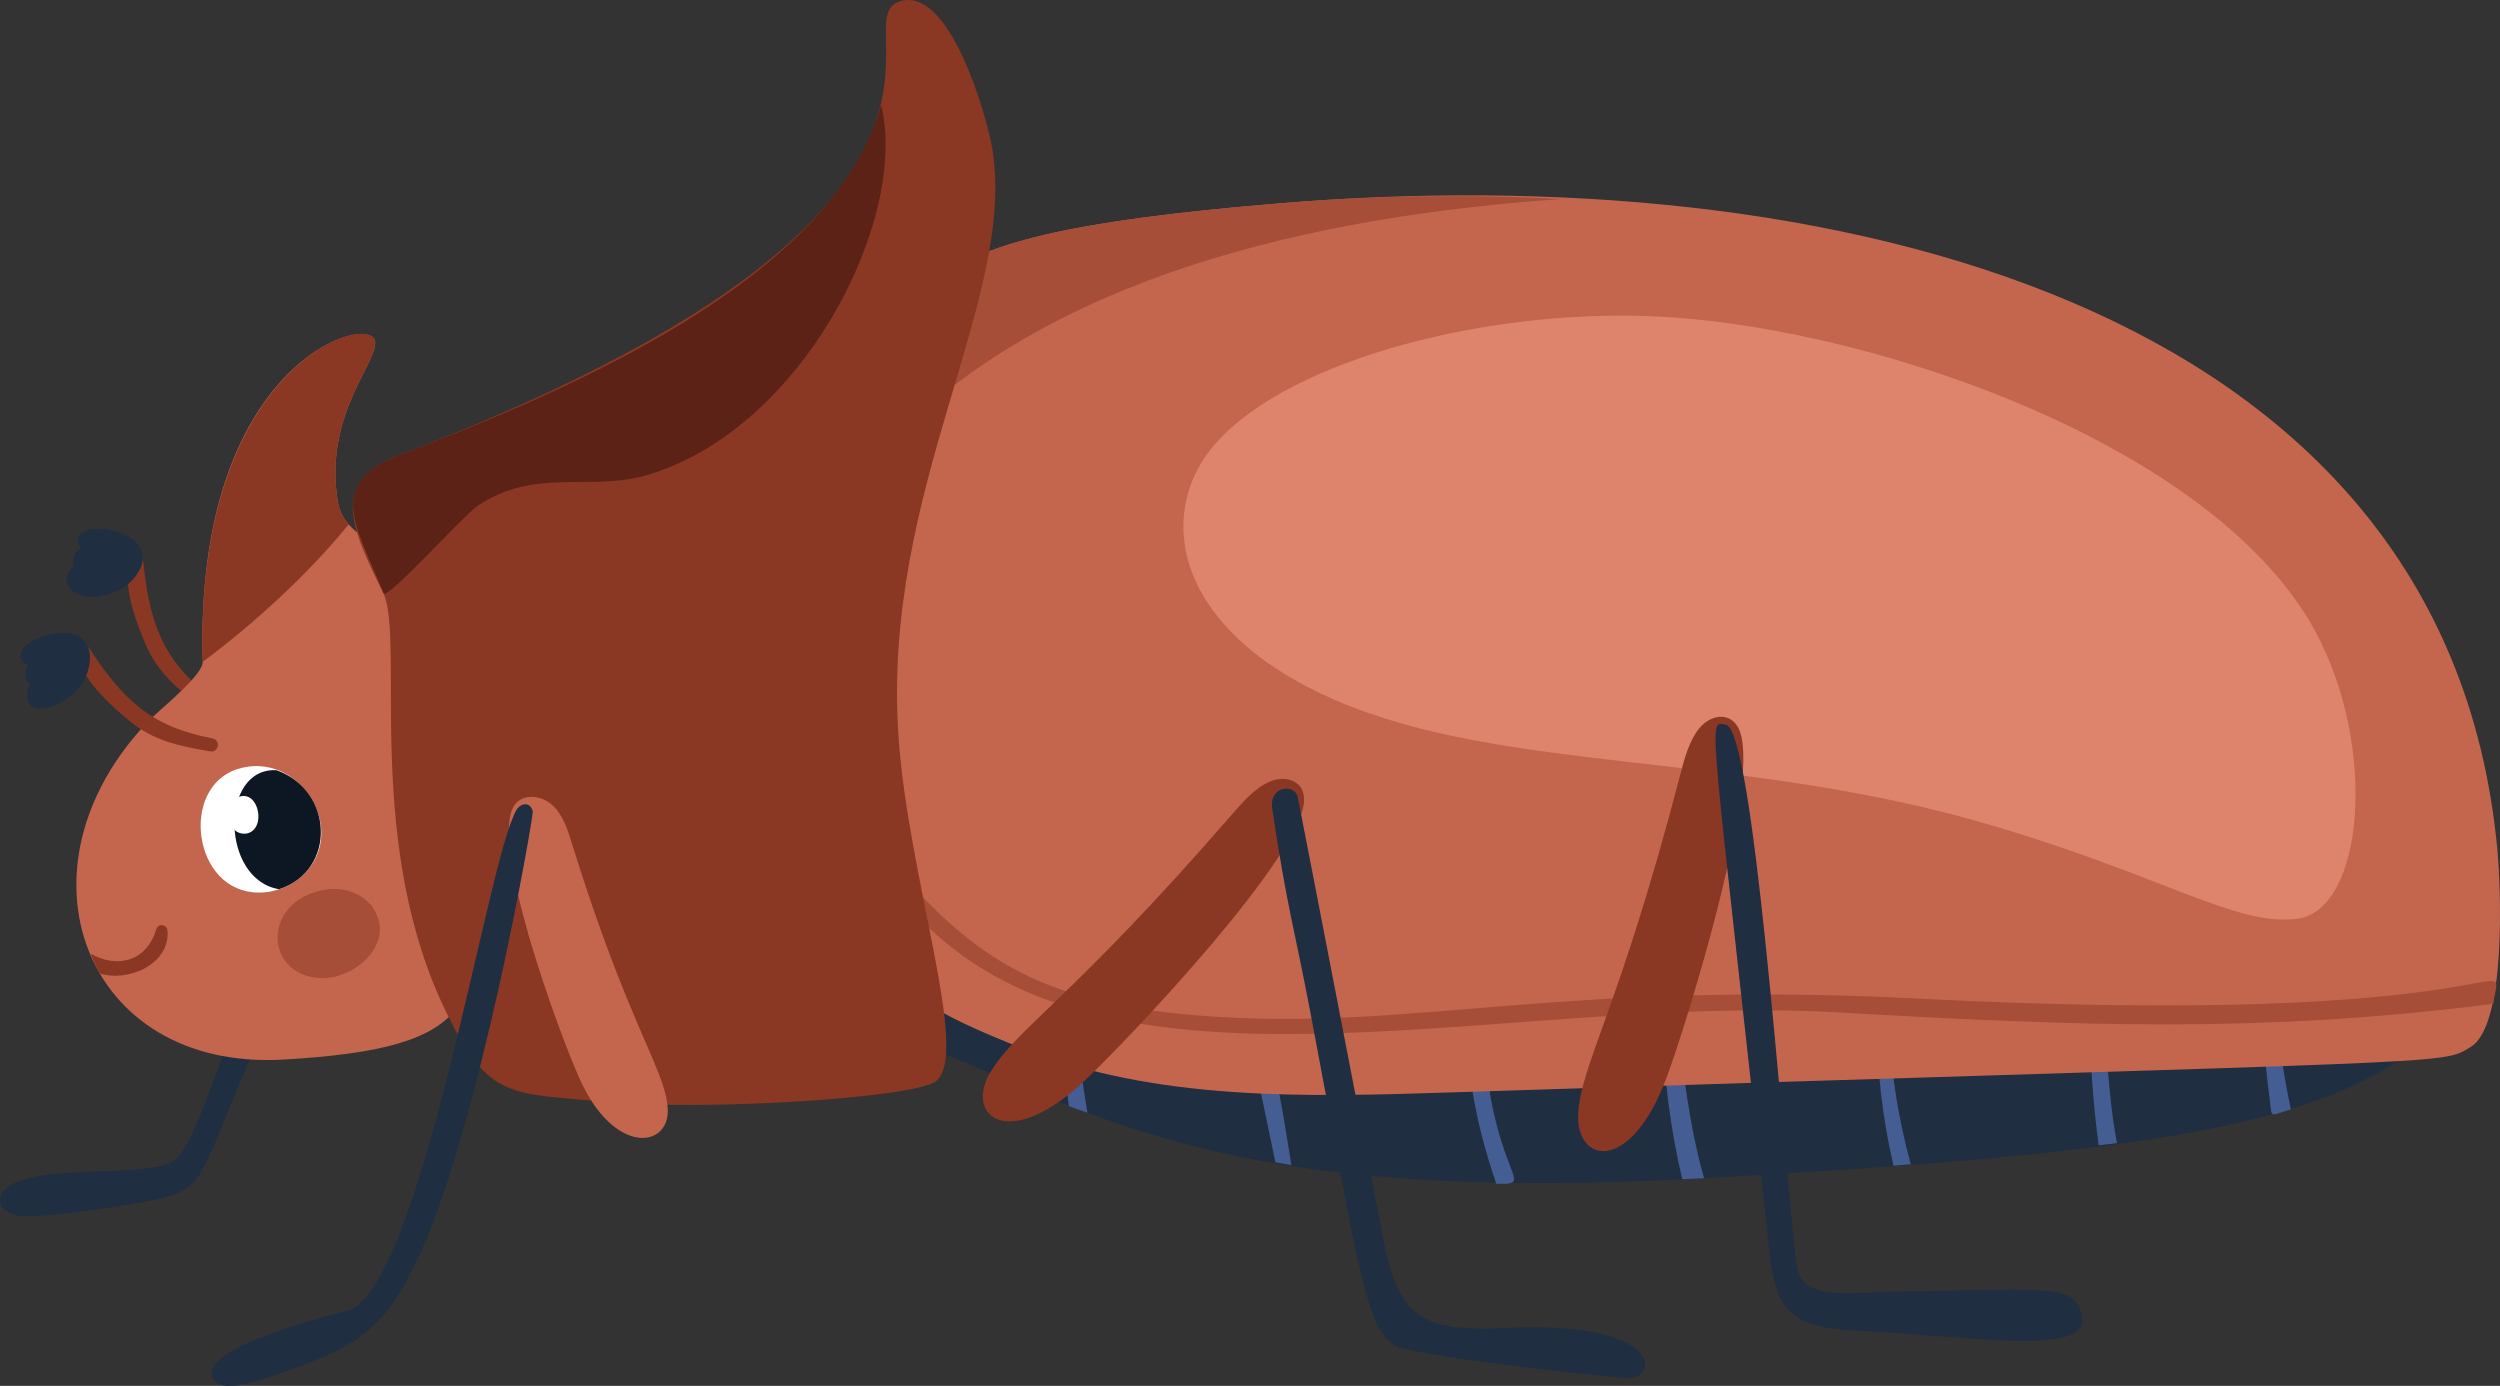 <?xml version="1.0" encoding="UTF-8"?><svg id="Isolation_Mode" xmlns="http://www.w3.org/2000/svg" viewBox="0 0 736.96 408.53"><rect x="0" y="0" width="736.96" height="408.53" fill="#333333" stroke="none"/><defs><style>.cls-1{fill:#445e94;}.cls-2{fill:#fff;}.cls-3{fill:#de846d;}.cls-4{fill:#752c1b;}.cls-5{fill:#a64e38;}.cls-6{fill:#8a3824;}.cls-7{fill:#c4664e;}.cls-8{fill:#0d1724;}.cls-9{fill:#5c2215;}.cls-10{fill:#1f2e40;}</style></defs><path class="cls-10" d="m79.13,295.67c-6.77,6.74-7.21-.29-7.21-.29-7.15,15.76-14.76,44.19-21.47,47.28-9.71,4.46-39.02.55-47.88,7.13-4.37,3.24-2.94,7.33,2.61,8.51,6.42,1.37,38.32-3.96,42.25-4.99,15.15-3.98,10.54-7.75,33.18-56.49.43-.93-.68-1.95-1.49-1.15Z"/><g><path class="cls-6" d="m62.32,205.77c-14.78-11.52-18.33-22.59-20.22-41.24-.16-1.6-10.35-.64.8,25.37,3.7,8.64,9.76,13.46,17.1,18.99,2.01,1.51,4.29-1.58,2.32-3.12Z"/><path class="cls-10" d="m39.9,169.95c10.99-14.7-22.81-18.61-16.03-8.17-2.08.93-2.82,3.49-2.01,5.43-.19-.45-2.98,1.69-2,4.7,2.04,6.28,14.83,4.99,20.03-1.96Z"/></g><path class="cls-10" d="m722.32,299.94c-28.99,30.7-80.42,39.37-211.71,46.9-193.92,12.12-195.61-37.09-306.08-59.15-3.59-.74,72.86-31.76,72.86-31.76h296.38l148.54,44Z"/><g><path class="cls-1" d="m320.58,328.02c-1.86-.61-3.68-1.25-5.5-1.95-2.47-19.17-2.47-42.1,4.11-60.4.3-.95,1.77-.56,1.47.39-5.62,18.26-3.33,43.27-.09,61.96Z"/><path class="cls-1" d="m376.7,320.28c1.51,7.49,2.73,15.32,3.98,23.15-1.56-.22-3.16-.52-4.72-.82-5.6-28.11-10.81-42.78-4.46-70.83,2.3-10.18,2.92-21.9,9.39-29.85,2.17-2.71-14.67,27.58-4.2,78.36Z"/><path class="cls-1" d="m441.08,348.96c-5.87-17.44-13.57-44.31-6.23-93.03,1.54-10.36,4.88-14.25,4.41-12.16-2.44,12.49-2.1,26.02-2.42,39.07-1.61,64.05,18.72,66.45,4.24,66.11Z"/><path class="cls-1" d="m502.35,347.32c-2.12.09-4.28.22-6.45.3-6.87-29.07-7.12-57.95-5.41-91.68.81-17.61,4.15-23.88,3.76-21.94-2.56,13.56-2.31,77.33,8.09,113.32Z"/><path class="cls-1" d="m563.27,343.21c-1.73.17-3.42.3-5.11.43-13.73-59.98,6.45-95.04,4.98-90.13-9.07,28.72-7.84,60.73.13,89.69Z"/><path class="cls-1" d="m624.06,336.98c-1.82.22-3.63.43-5.41.65-7.29-54.39,3.15-90.44,2.12-84.2-.88,7.66-1.84,57.26,3.29,83.55Z"/><path class="cls-1" d="m675.29,327.03c-6.62,2-5.43,2.72-6.23-3.03-7.04-53.47,5.46-70.87,4.41-66.68-5.23,23.61-3.07,46,1.82,69.7Z"/></g><path class="cls-7" d="m736.12,249.84c-15.53-161.95-199.05-203.4-359.29-189.86-122.2,10.11-110.77,26.64-118.42,80.26-8.5,55.53-3.17,68.92,2.81,132.23,1.3,13.63-1.99,20,39.5,36.3,40.19,15.94,84.11,14.64,127.51,13.24,300.17-9.7,291-7.91,300.06-13.37,10.53-6.24,9.02-46.62,7.83-58.8Z"/><path class="cls-5" d="m734.95,295.92c-67.78,8.59-119.76,6.72-193.19,2.51-109.57-6.27-239.75,40.38-287.51-51.4-.43-.86.74-1.9,1.43-1.08,27.89,33.47,45.59,49.34,98.04,53.44,62.09,4.85,104.21-10.49,210.84-5.06,180.53,9.25,173.22-16.76,170.39,1.6Z"/><path class="cls-5" d="m376.83,59.98c-115.59,9.56-112.03,24.7-117.6,73.73,48.06-52.69,129.79-70.13,200.94-75.03-27.78-1.51-55.69-1.04-83.33,1.3Z"/><path class="cls-7" d="m139.68,251.26c-4.28-65.08-1.82-75.62-19.6-86.06-7.93-4.62-19-7.49-20.55-17.57-4.07-25.4,11.99-41.02,11.03-46.99-1.39-8.72-53.42,6.22-50.8,94.41.13,4.07-13.11,14.45-16.05,17.57-41.37,43.19-19.05,103.07,39.72,99.73,59.05-3.37,59.1-17.07,56.25-61.09Z"/><path class="cls-6" d="m99.53,147.64c.43,2.81,1.6,5.06,3.25,6.92-18.69,23.11-43.01,40.5-43.01,40.5-2.6-87.36,49.33-103.58,50.8-94.41.95,5.97-15.1,21.59-11.03,46.99Z"/><path class="cls-6" d="m264.89,217.43c-5.21-73.58,35.46-129.77,27.47-174.41-1.51-8.44-12.37-47.81-27.39-42.53-17.15,6.16,41.05,61.32-147.5,133.78-19.82,7.74-14.64,20.15-4.28,40.93,6.02,14.9-6.05,74.26,18.78,124.05,12.36,24.89,18.19,22.96,47.42,25.61,27.42,2.61,90.9-1.06,96.75-6.32,9.67-8.76-8.37-59.67-11.25-101.12Z"/><g><path class="cls-2" d="m89.68,257.61c-3.58,3.64-8.83,5.59-13.51,5.5-19.29-.06-23.34-30.95-6.16-36.4,18.01-5.71,32.87,17.74,19.67,30.9Z"/><path class="cls-8" d="m82.29,262.13c-17.39-2.84-17.5-36.05-.78-35.08,16.76,5.97,17.82,29.4.78,35.08Z"/><path class="cls-2" d="m74.57,235.96c-2.88-3.33-8.66-.16-6.48,6.96.82,2.69,3.89,3.48,5.85,2.34,3.01-1.76,2.74-6.85.63-9.29Z"/></g><path class="cls-9" d="m259.75,30.95c-14.81,52.9-96.36,85.68-142.26,103.32-21.74,8.49-12.3,20.91-4.41,40.63,1.04,2.08,23.31-22.77,27.65-25.73,16.66-11.35,33.07-4.41,49.15-8.89,46.1-12.83,78.12-75.15,69.88-109.34Z"/><path class="cls-4" d="m257.41,37.48s1.04-2.5,1.26-3.12c-.39,1.04-.82,2.08-1.26,3.12Z"/><path class="cls-6" d="m29.39,286.96c0-.23-1.29-1.98-2.68-5.84,7.53,4.33,16.4,2.6,19.38-7.23.56-1.86,3.12-1.38,3.29.43.82,9.86-11.55,15.32-19.99,12.63Z"/><g><path class="cls-6" d="m62.65,217.67c-18.42-3.46-26.65-11.67-36.89-27.37-.88-1.35-9.49,4.18,12.35,22.18,7.25,5.98,14.84,7.49,23.91,9.02,2.47.42,3.09-3.38.63-3.84Z"/><path class="cls-10" d="m26.3,196.13c3.03-18.11-28.8-6.07-17.99.1-1.42,1.78-.9,4.4.71,5.75-.79-.66-3.36,8.99,5.44,6.48,5.62-1.61,10.85-6.38,11.84-12.32Z"/></g><path class="cls-3" d="m682.28,185.69c-29.81-54.14-127.45-88.04-189.97-92.17-51.63-3.41-111.73,12.14-133.87,37.07-18.18,20.47-12.69,55.05,35.19,75.79,50.27,21.78,119.34,14.98,193.46,36.91,51.31,15.18,72.38,29.93,90.1,27.54,19.86-2.67,23.75-51.25,5.08-85.15Z"/><path class="cls-7" d="m196.85,326.97c-.55-11.48-11.56-24.42-28.31-78.46-1.22-3.94-2.51-8.09-5.49-10.95-3.02-2.91-8.35-3.94-11.18-.49-8.18,10,12.73,67.07,19.08,81.13,10.13,22.44,26.39,20.28,25.9,8.77Z"/><path class="cls-6" d="m291.68,316.57c7.26-12.85,24.14-21.92,71.21-76.18,3.4-3.92,6.98-8.04,11.3-9.93,4.39-1.92,9.74-.64,10.22,4.57,1.43,15.47-52.28,71.89-64.58,83.46-22.37,21.04-35.24,10.74-28.16-1.92Z"/><path class="cls-6" d="m465.22,328.36c.81-14.74,11.86-30.1,30.06-99.86,1.31-5.02,2.69-10.3,5.73-13.91,3.08-3.66,8.44-4.89,11.19-.43,8.14,13.24-14.99,87.62-20.89,103.44-10.72,28.78-26.83,25.25-26.09,10.76Z"/><path class="cls-10" d="m153.04,237.79c-7.91,6.43-26.96,135.86-49.32,148.17-.93.51-48.45,11.22-40.36,21.15,2.9,3.55,13.9-.47,19.16-2.27,22.42-7.71,30.86-12.7,40.79-34.11,18.34-39.53,34-130.34,33.75-131.5-.45-2.14-2.33-2.82-4.04-1.43Z"/><path class="cls-10" d="m443.88,391.45c-24.08,1.12-31.65-2.32-36.16-26.52-.02-.12-24.91-128.99-25.19-130.07-1.03-4-8.47-3.02-7.51,3.4,4.45,29.79,6.36,34.42,11.28,60.29,13.84,72.81,15.99,92.69,24.88,98.06,5.03,3.04,59.81,9.05,68.36,9.65,9.19.65,11.83-17.02-35.66-14.81Z"/><path class="cls-5" d="m111.56,271.06c-2-6.86-9.22-10.09-16.21-8.72-18.25,3.56-17.36,24.86-1.35,25.97,9.33.65,20.25-8.02,17.56-17.25Z"/><path class="cls-10" d="m613.59,387.22c-2.48-8.83-9.86-7.08-54.92-6.48-13.46.18-27.86,3.09-29.1-7.89-4.7-41.59-12.66-157.81-20.8-159.2-5.6-.96-4.74-6.69,13,157.02,2.54,23.41,14.27,20.55,40.24,22.49,30.93,2.31,54.66,5.04,51.57-5.94Z"/></svg>